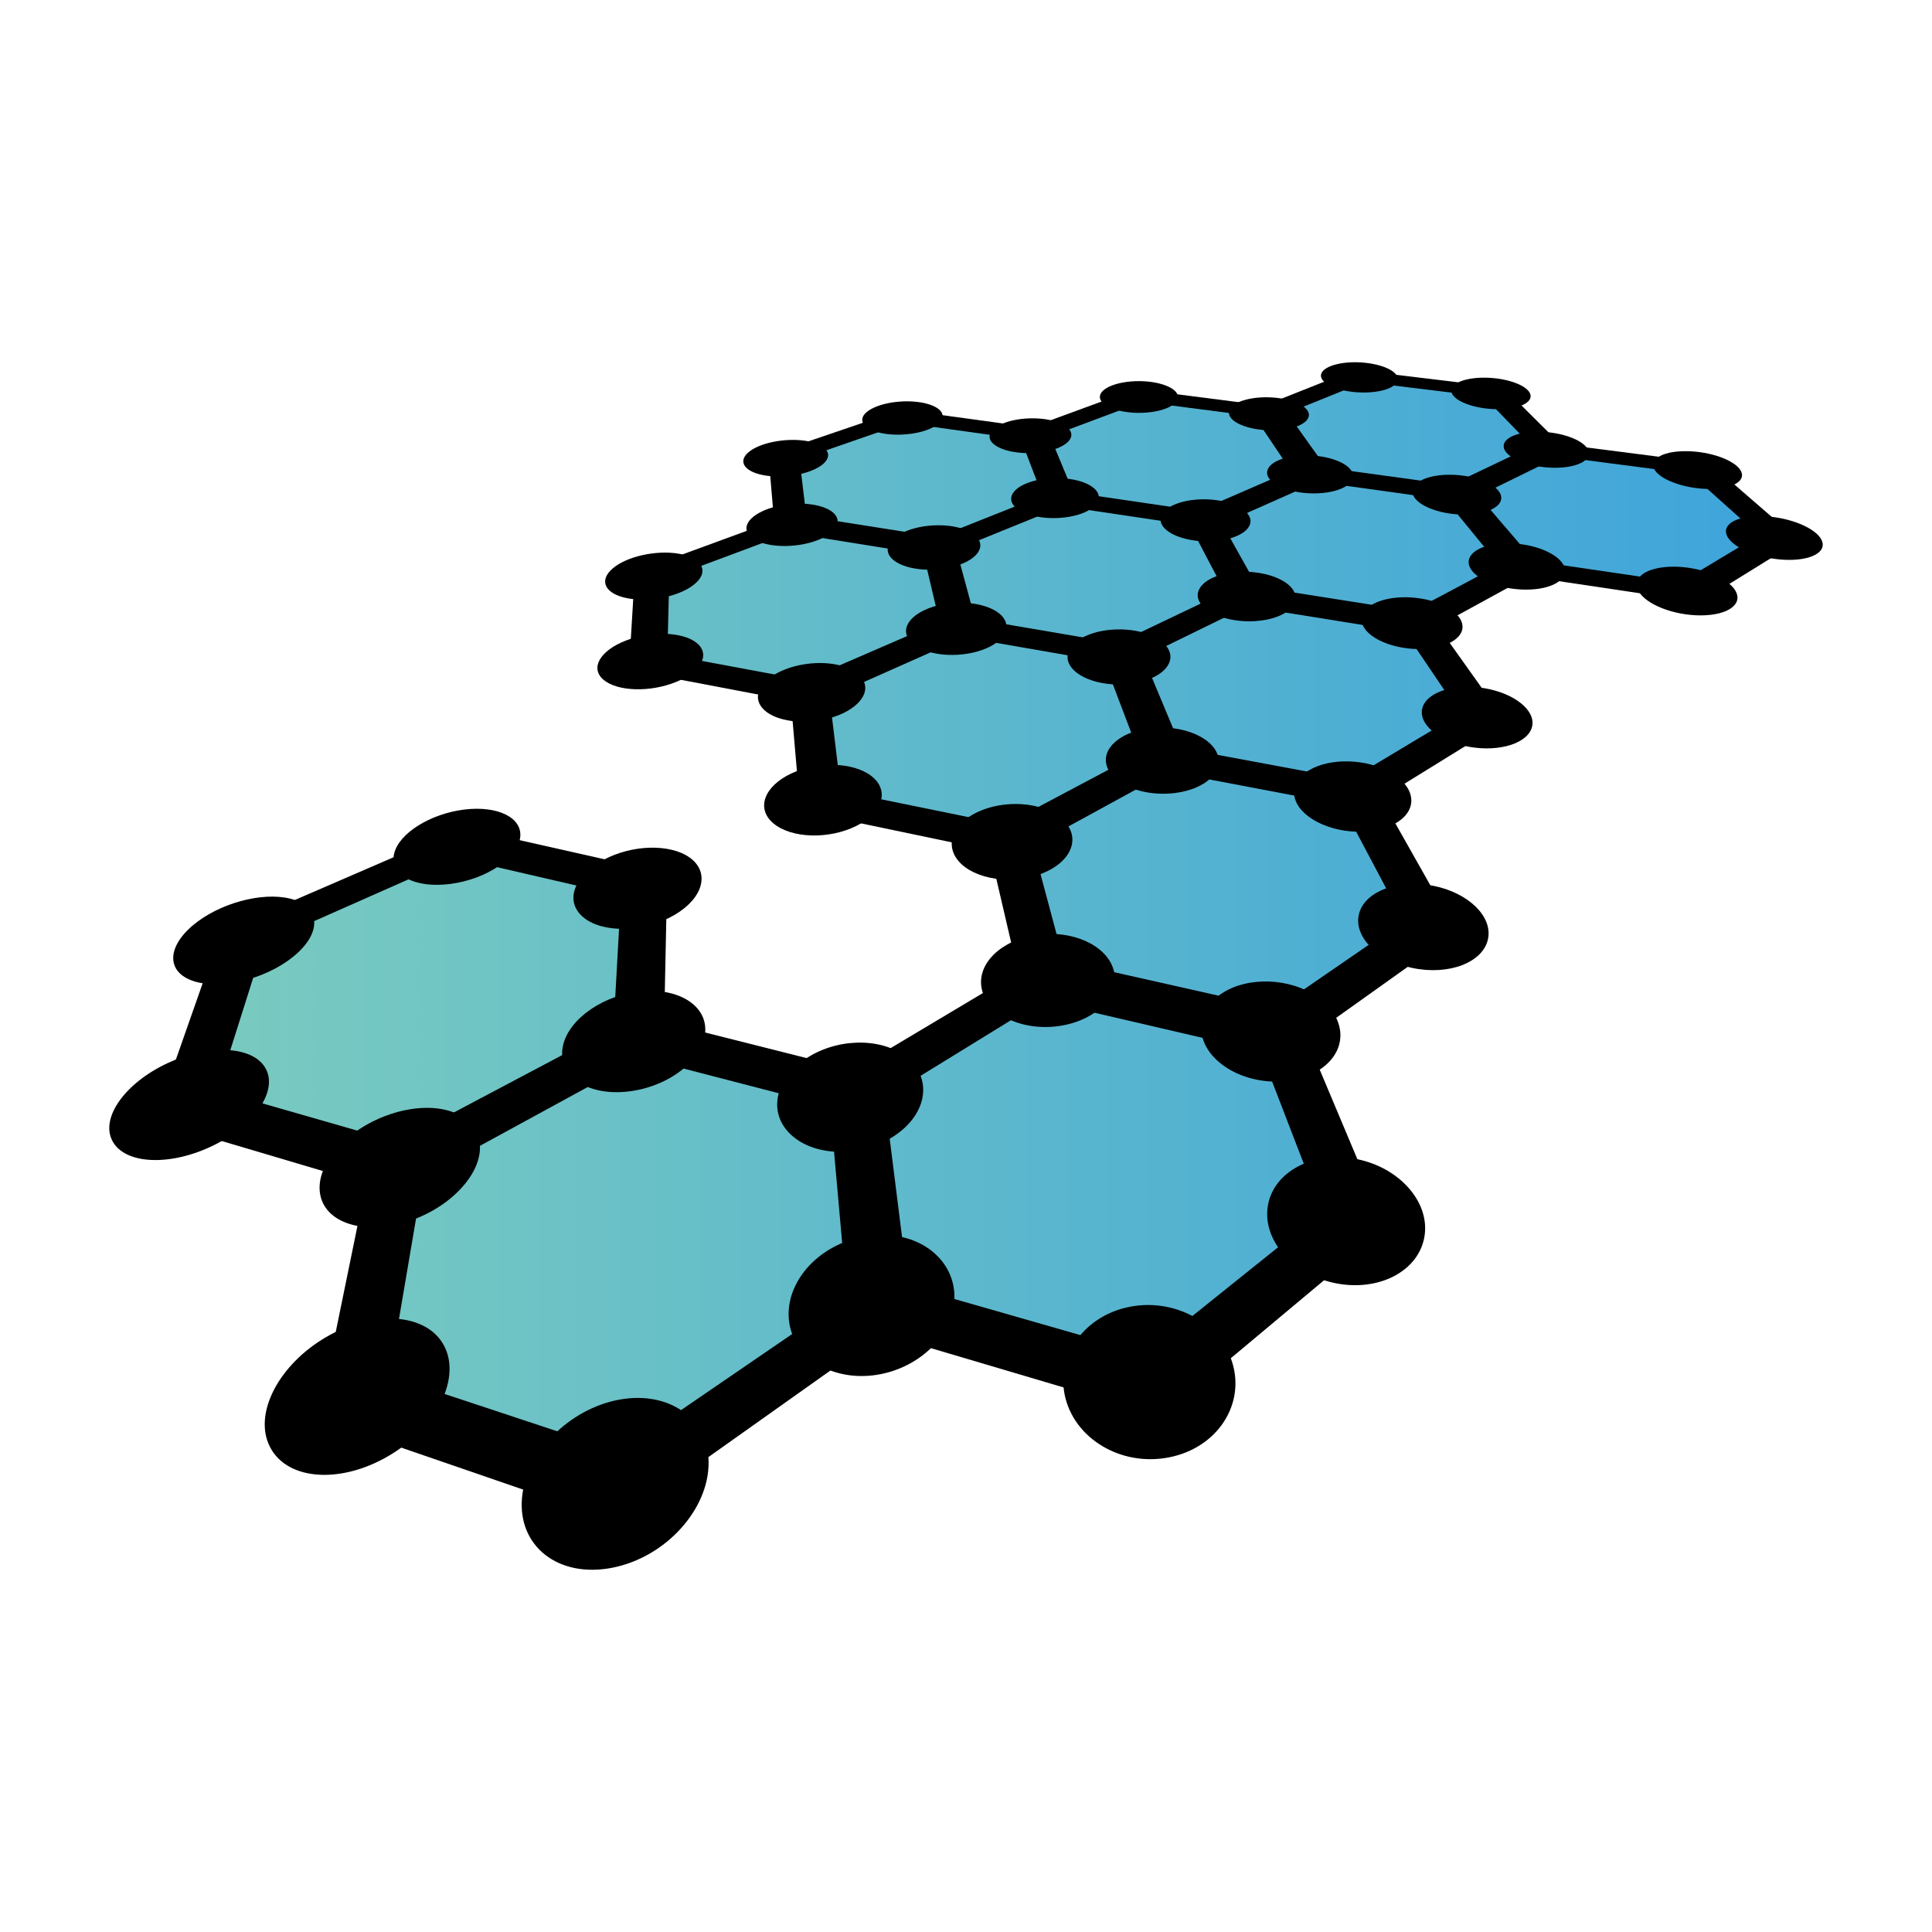 <svg width="48" height="48" viewBox="0 0 48 48" fill="none" xmlns="http://www.w3.org/2000/svg">
<path fill-rule="evenodd" clip-rule="evenodd" d="M41.982 14.643L37.917 14.043L36.445 12.304L38.623 11.244L42.23 11.712L44.094 13.36L41.982 14.643ZM32.617 11.7L31.622 10.27L33.813 9.388L37.004 9.776L38.339 11.139L36.16 12.188L32.617 11.7ZM29.855 12.829L26.364 12.314L25.759 10.808L28.254 9.882L31.406 10.29L32.387 11.722L29.855 12.829ZM23.297 13.496L19.866 12.952L19.688 11.365L22.511 10.392L25.615 10.821L26.21 12.329L23.297 13.496ZM23.569 15.556L20.066 17.085L16.224 16.365L16.303 14.302L19.653 13.059L23.094 13.609L23.569 15.556ZM9.863 28.752L4.845 27.297L6.15 23.334L11.314 21.068L15.691 22.071L15.514 25.733L9.863 28.752ZM15.654 25.984L20.909 27.338L21.398 32.382L15.184 36.678L8.95 34.582L9.972 29.047L15.654 25.984ZM25.978 24.46L31.389 25.702L33.189 30.298L28.412 34.174L21.919 32.29L21.369 27.267L25.978 24.46ZM26.162 24.237L25.291 20.854L28.922 18.892L33.534 19.761L35.233 22.905L31.543 25.463L26.162 24.237ZM28.825 18.74L27.858 16.307L30.854 14.858L34.867 15.499L36.423 17.785L33.41 19.6L28.825 18.74ZM36.025 12.289L37.463 14.025L34.929 15.379L30.932 14.744L29.933 12.911L32.47 11.797L36.025 12.289ZM28.555 18.775L24.915 20.72L20.429 19.796L20.155 17.195L23.666 15.653L27.609 16.336L28.555 18.775ZM26.185 12.416L29.688 12.936L30.668 14.773L27.673 16.212L23.745 15.536L23.258 13.592L26.185 12.416Z" fill="url(#paint0_linear)"/>
<path d="M15.39 34.773C14.159 34.997 13.072 36.068 12.969 37.212C12.861 38.414 13.872 39.216 15.219 38.949C16.551 38.684 17.614 37.49 17.605 36.333C17.596 35.23 16.61 34.551 15.39 34.773Z" fill="black"/>
<path d="M15.807 24.643C14.855 24.779 14.029 25.42 13.969 26.096C13.905 26.798 14.686 27.26 15.706 27.105C16.718 26.951 17.528 26.255 17.523 25.572C17.518 24.916 16.753 24.509 15.807 24.643Z" fill="black"/>
<path d="M11.135 27.592C10.294 27.357 9.085 27.753 8.403 28.498C7.693 29.274 7.807 30.141 8.694 30.412C9.593 30.686 10.888 30.228 11.551 29.415C12.188 28.635 11.987 27.829 11.135 27.592Z" fill="black"/>
<path d="M22.502 30.757C21.512 30.482 20.326 30.946 19.823 31.824C19.297 32.74 19.699 33.77 20.756 34.092C21.828 34.419 23.095 33.874 23.551 32.909C23.989 31.986 23.506 31.036 22.502 30.757Z" fill="black"/>
<path d="M21.912 26.76L15.831 25.227L9.237 28.718L7.899 35.254L15.33 37.811L22.648 32.62L21.912 26.76ZM15.399 36.075L9.673 34.178L10.537 29.096L15.791 26.239L20.68 27.507L21.102 32.171L15.399 36.075Z" fill="black"/>
<path d="M10.987 33.355C10.514 32.616 9.245 32.556 8.105 33.218C6.931 33.9 6.284 35.12 6.707 35.948C7.146 36.808 8.538 36.88 9.764 36.105C10.951 35.354 11.476 34.121 10.987 33.355Z" fill="black"/>
<path d="M22.593 26.325C22.028 25.802 20.943 25.76 20.136 26.23C19.308 26.71 19.051 27.564 19.598 28.139C20.161 28.732 21.334 28.781 22.181 28.245C23.005 27.724 23.174 26.863 22.593 26.325Z" fill="black"/>
<path d="M11.535 20.113C10.693 20.217 9.911 20.701 9.792 21.209C9.668 21.733 10.294 22.077 11.189 21.961C12.078 21.846 12.852 21.326 12.923 20.814C12.992 20.318 12.372 20.011 11.535 20.113Z" fill="black"/>
<path d="M7.207 22.326C6.503 22.152 5.43 22.446 4.783 22.997C4.114 23.567 4.145 24.2 4.879 24.396C5.622 24.595 6.764 24.261 7.401 23.668C8.016 23.095 7.918 22.501 7.207 22.326Z" fill="black"/>
<path d="M11.494 20.555L5.481 23.158L3.834 27.852L9.807 29.623L16.489 25.977L16.578 21.7L11.494 20.555ZM15.236 25.657L10.03 28.421L5.405 27.093L6.562 23.435L11.353 21.314L15.426 22.256L15.236 25.657Z" fill="black"/>
<path d="M6.578 26.509C6.242 25.983 5.175 25.941 4.161 26.414C3.122 26.899 2.493 27.758 2.788 28.338C3.092 28.937 4.245 28.986 5.327 28.445C6.38 27.919 6.925 27.052 6.578 26.509Z" fill="black"/>
<path d="M17.22 21.375C16.798 20.984 15.864 20.953 15.109 21.305C14.337 21.666 14.018 22.3 14.423 22.725C14.837 23.162 15.835 23.197 16.627 22.802C17.399 22.416 17.653 21.777 17.22 21.375Z" fill="black"/>
<path d="M30.619 33.863C30.32 32.871 29.2 32.259 28.099 32.461C26.987 32.663 26.242 33.627 26.452 34.654C26.672 35.731 27.843 36.446 29.048 36.207C30.241 35.971 30.933 34.902 30.619 33.863Z" fill="black"/>
<path d="M27.663 24.081C27.48 23.476 26.633 23.101 25.76 23.225C24.881 23.351 24.263 23.94 24.39 24.562C24.522 25.207 25.397 25.631 26.333 25.488C27.263 25.346 27.853 24.708 27.663 24.081Z" fill="black"/>
<path d="M33.817 28.821C32.798 28.571 31.788 28.994 31.539 29.791C31.28 30.622 31.935 31.553 33.026 31.845C34.132 32.139 35.197 31.647 35.38 30.775C35.558 29.938 34.849 29.075 33.817 28.821Z" fill="black"/>
<path d="M32.197 25.17L25.943 23.763L20.575 26.966L21.103 32.895L28.852 35.189L34.444 30.513L32.197 25.17ZM28.456 33.633L22.496 31.925L21.924 27.311L26.18 24.693L31.214 25.855L32.852 30.106L28.456 33.633Z" fill="black"/>
<path d="M32.736 24.771C32.055 24.291 31.001 24.253 30.351 24.684C29.684 25.127 29.667 25.909 30.345 26.435C31.043 26.977 32.18 27.022 32.849 26.532C33.502 26.054 33.436 25.265 32.736 24.771Z" fill="black"/>
<path d="M30.232 18.703C30.039 18.27 29.297 18.002 28.564 18.091C27.828 18.182 27.349 18.605 27.503 19.047C27.662 19.504 28.427 19.802 29.204 19.701C29.975 19.6 30.431 19.148 30.232 18.703Z" fill="black"/>
<path d="M25.671 20.017C24.922 19.868 24.073 20.123 23.762 20.599C23.441 21.091 23.804 21.636 24.591 21.805C25.387 21.974 26.275 21.688 26.557 21.177C26.831 20.682 26.428 20.169 25.671 20.017Z" fill="black"/>
<path d="M35.614 22.008C34.761 21.837 33.943 22.127 33.774 22.669C33.6 23.231 34.178 23.854 35.081 24.047C35.994 24.242 36.846 23.914 36.969 23.33C37.088 22.766 36.476 22.18 35.614 22.008Z" fill="black"/>
<path d="M34.112 19.473L28.757 18.477L24.498 20.738L25.433 24.752L31.854 26.245L36.191 23.154L34.112 19.473ZM31.45 25.231L26.492 24.109L25.653 20.977L29.021 19.139L33.319 19.956L34.868 22.881L31.45 25.231Z" fill="black"/>
<path d="M34.547 19.19C33.952 18.849 33.061 18.823 32.534 19.13C31.997 19.443 32.025 19.994 32.62 20.361C33.23 20.738 34.18 20.768 34.718 20.427C35.244 20.093 35.157 19.538 34.547 19.19Z" fill="black"/>
<path d="M24.991 15.47C24.889 15.129 24.271 14.916 23.605 14.988C22.936 15.06 22.447 15.395 22.517 15.744C22.589 16.102 23.221 16.336 23.923 16.256C24.621 16.177 25.096 15.822 24.991 15.47Z" fill="black"/>
<path d="M20.754 16.506C20.113 16.389 19.329 16.589 18.989 16.961C18.64 17.343 18.886 17.765 19.554 17.894C20.228 18.025 21.047 17.803 21.369 17.408C21.682 17.024 21.401 16.624 20.754 16.506Z" fill="black"/>
<path d="M28.301 16.074L23.717 15.292L19.619 17.067L19.884 20.141L25.219 21.257L29.491 18.922L28.301 16.074ZM25.028 20.499L20.893 19.654L20.602 17.253L23.848 15.815L27.517 16.453L28.383 18.715L25.028 20.499Z" fill="black"/>
<path d="M21.645 19.277C21.199 18.935 20.321 18.909 19.661 19.216C18.989 19.531 18.777 20.083 19.211 20.453C19.656 20.831 20.591 20.861 21.277 20.519C21.948 20.183 22.102 19.627 21.645 19.277Z" fill="black"/>
<path d="M28.735 15.852C28.266 15.584 27.481 15.564 26.962 15.806C26.435 16.052 26.369 16.484 26.834 16.771C27.308 17.064 28.139 17.087 28.671 16.82C29.193 16.56 29.214 16.126 28.735 15.852Z" fill="black"/>
<path d="M32.126 14.682C31.934 14.36 31.276 14.159 30.648 14.227C30.017 14.295 29.631 14.611 29.794 14.939C29.961 15.276 30.638 15.496 31.298 15.421C31.955 15.347 32.322 15.013 32.126 14.682Z" fill="black"/>
<path d="M36.879 17.098C36.148 16.975 35.464 17.185 35.343 17.575C35.218 17.976 35.73 18.418 36.497 18.554C37.271 18.691 37.977 18.459 38.066 18.044C38.151 17.641 37.616 17.222 36.879 17.098Z" fill="black"/>
<path d="M35.503 15.25L30.838 14.515L27.338 16.185L28.43 19.058L33.884 20.095L37.404 17.92L35.503 15.25ZM33.499 19.39L29.274 18.603L28.343 16.358L31.107 15.006L34.842 15.606L36.277 17.725L33.499 19.39Z" fill="black"/>
<path d="M35.867 15.041C35.34 14.789 34.571 14.77 34.132 14.998C33.684 15.23 33.735 15.635 34.262 15.905C34.8 16.18 35.613 16.201 36.059 15.951C36.497 15.706 36.403 15.298 35.867 15.041Z" fill="black"/>
<path d="M33.561 11.675C33.376 11.425 32.785 11.27 32.234 11.323C31.68 11.376 31.359 11.622 31.522 11.876C31.689 12.136 32.296 12.305 32.872 12.247C33.445 12.189 33.75 11.931 33.561 11.675Z" fill="black"/>
<path d="M30.244 12.429C29.663 12.345 29.056 12.49 28.88 12.758C28.701 13.032 29.039 13.332 29.642 13.424C30.251 13.516 30.877 13.358 31.034 13.076C31.186 12.802 30.83 12.514 30.244 12.429Z" fill="black"/>
<path d="M37.82 13.524C37.18 13.432 36.592 13.591 36.5 13.886C36.406 14.188 36.865 14.519 37.533 14.62C38.207 14.722 38.812 14.548 38.878 14.237C38.941 13.934 38.465 13.618 37.82 13.524Z" fill="black"/>
<path d="M36.556 12.113L32.418 11.546L29.448 12.835L30.587 15.001L35.337 15.766L38.3 14.145L36.556 12.113ZM34.976 15.245L31.288 14.662L30.338 12.966L32.681 11.927L35.989 12.387L37.316 13.999L34.976 15.245Z" fill="black"/>
<path d="M31.81 14.397C31.337 14.158 30.591 14.14 30.128 14.356C29.657 14.577 29.645 14.961 30.116 15.216C30.597 15.477 31.384 15.497 31.857 15.26C32.321 15.028 32.293 14.641 31.81 14.397Z" fill="black"/>
<path d="M36.868 11.951C36.396 11.756 35.718 11.742 35.341 11.918C34.957 12.098 35.02 12.41 35.493 12.616C35.975 12.826 36.687 12.842 37.069 12.651C37.444 12.463 37.349 12.149 36.868 11.951Z" fill="black"/>
<path d="M19.629 12.524C19.016 12.583 18.529 12.856 18.545 13.139C18.56 13.429 19.096 13.617 19.736 13.553C20.374 13.489 20.852 13.201 20.808 12.916C20.766 12.639 20.24 12.465 19.629 12.524Z" fill="black"/>
<path d="M16.861 13.756C16.301 13.662 15.573 13.823 15.223 14.122C14.863 14.429 15.032 14.765 15.611 14.868C16.196 14.972 16.954 14.795 17.293 14.48C17.623 14.172 17.424 13.85 16.861 13.756Z" fill="black"/>
<path d="M23.692 13.404L19.687 12.773L15.773 14.208L15.626 16.644L20.185 17.512L24.308 15.68L23.692 13.404ZM20.123 16.921L16.58 16.261L16.628 14.355L19.731 13.197L22.931 13.71L23.357 15.516L20.123 16.921Z" fill="black"/>
<path d="M17.295 15.963C16.944 15.693 16.167 15.673 15.543 15.917C14.908 16.165 14.654 16.599 14.993 16.888C15.34 17.183 16.162 17.206 16.809 16.938C17.445 16.675 17.655 16.238 17.295 15.963Z" fill="black"/>
<path d="M24.117 13.224C23.738 13.007 23.034 12.991 22.532 13.187C22.02 13.387 21.897 13.735 22.27 13.966C22.651 14.201 23.39 14.219 23.907 14.005C24.416 13.795 24.503 13.445 24.117 13.224Z" fill="black"/>
<path d="M23.412 10.289C23.346 10.07 22.86 9.933 22.323 9.98C21.784 10.027 21.38 10.242 21.425 10.465C21.47 10.693 21.964 10.84 22.525 10.789C23.083 10.739 23.479 10.513 23.412 10.289Z" fill="black"/>
<path d="M20.001 10.95C19.495 10.877 18.869 11.003 18.596 11.236C18.316 11.475 18.506 11.736 19.028 11.816C19.555 11.895 20.203 11.758 20.465 11.514C20.722 11.274 20.511 11.024 20.001 10.95Z" fill="black"/>
<path d="M26.575 11.9C26.021 11.82 25.407 11.958 25.195 12.213C24.977 12.474 25.259 12.76 25.834 12.847C26.412 12.935 27.047 12.785 27.244 12.517C27.436 12.254 27.133 11.98 26.575 11.9Z" fill="black"/>
<path d="M26.015 10.671L22.4 10.176L19.092 11.303L19.251 13.178L23.315 13.831L26.75 12.436L26.015 10.671ZM23.203 13.385L20.04 12.884L19.864 11.417L22.484 10.509L25.368 10.911L25.902 12.31L23.203 13.385Z" fill="black"/>
<path d="M26.377 10.53C26.021 10.359 25.395 10.347 24.967 10.502C24.532 10.659 24.455 10.931 24.806 11.111C25.164 11.294 25.819 11.308 26.257 11.141C26.689 10.976 26.738 10.702 26.377 10.53Z" fill="black"/>
<path d="M29.239 9.771C29.114 9.563 28.602 9.433 28.09 9.478C27.574 9.523 27.24 9.727 27.345 9.94C27.452 10.156 27.976 10.296 28.51 10.248C29.041 10.2 29.366 9.985 29.239 9.771Z" fill="black"/>
<path d="M31.888 10.135L28.218 9.664L25.298 10.736L25.975 12.512L30.115 13.13L33.084 11.81L31.888 10.135ZM29.884 12.708L26.663 12.236L26.084 10.845L28.392 9.982L31.321 10.363L32.222 11.691L29.884 12.708Z" fill="black"/>
<path d="M32.203 10C31.81 9.838 31.194 9.826 30.817 9.974C30.436 10.123 30.435 10.383 30.827 10.553C31.226 10.726 31.869 10.74 32.252 10.581C32.63 10.425 32.602 10.165 32.203 10Z" fill="black"/>
<path d="M34.672 9.289C34.496 9.09 33.96 8.966 33.47 9.008C32.978 9.051 32.704 9.247 32.864 9.449C33.026 9.656 33.575 9.789 34.085 9.743C34.592 9.697 34.852 9.492 34.672 9.289Z" fill="black"/>
<path d="M38.522 10.746C37.953 10.674 37.438 10.799 37.366 11.029C37.293 11.264 37.708 11.521 38.298 11.599C38.893 11.678 39.421 11.543 39.473 11.301C39.523 11.065 39.095 10.818 38.522 10.746Z" fill="black"/>
<path d="M37.36 9.635L33.646 9.187L31.073 10.209L32.206 11.897L36.406 12.482L38.962 11.229L37.36 9.635ZM36.071 12.082L32.804 11.635L31.87 10.312L33.899 9.49L36.864 9.853L38.09 11.117L36.071 12.082Z" fill="black"/>
<path d="M37.633 9.507C37.206 9.352 36.6 9.341 36.27 9.482C35.935 9.624 36.002 9.871 36.431 10.034C36.866 10.199 37.498 10.212 37.832 10.061C38.16 9.912 38.067 9.664 37.633 9.507Z" fill="black"/>
<path d="M43.009 14.543C42.679 14.223 41.935 14.025 41.337 14.092C40.736 14.159 40.487 14.472 40.791 14.797C41.104 15.132 41.874 15.348 42.502 15.275C43.126 15.202 43.348 14.87 43.009 14.543Z" fill="black"/>
<path d="M44.075 12.848C43.428 12.76 42.896 12.911 42.881 13.189C42.867 13.474 43.398 13.788 44.074 13.883C44.755 13.979 45.299 13.815 45.285 13.521C45.271 13.235 44.728 12.936 44.075 12.848Z" fill="black"/>
<path d="M42.483 11.51L38.297 10.974L35.736 12.196L37.413 14.242L42.229 14.962L44.7 13.433L42.483 11.51ZM41.745 14.472L38.007 13.923L36.638 12.32L38.653 11.335L42 11.771L43.704 13.296L41.745 14.472Z" fill="black"/>
<path d="M42.746 11.357C42.236 11.173 41.57 11.159 41.247 11.327C40.919 11.497 41.06 11.793 41.575 11.988C42.099 12.188 42.797 12.203 43.12 12.021C43.439 11.842 43.266 11.546 42.746 11.357Z" fill="black"/>
<defs>
<linearGradient id="paint0_linear" x1="4.845" y1="23.033" x2="44.094" y2="23.033" gradientUnits="userSpaceOnUse">
<stop stop-color="#7ACBBF"/>
<stop offset="1" stop-color="#3EA4DB"/>
</linearGradient>
</defs>
</svg>
